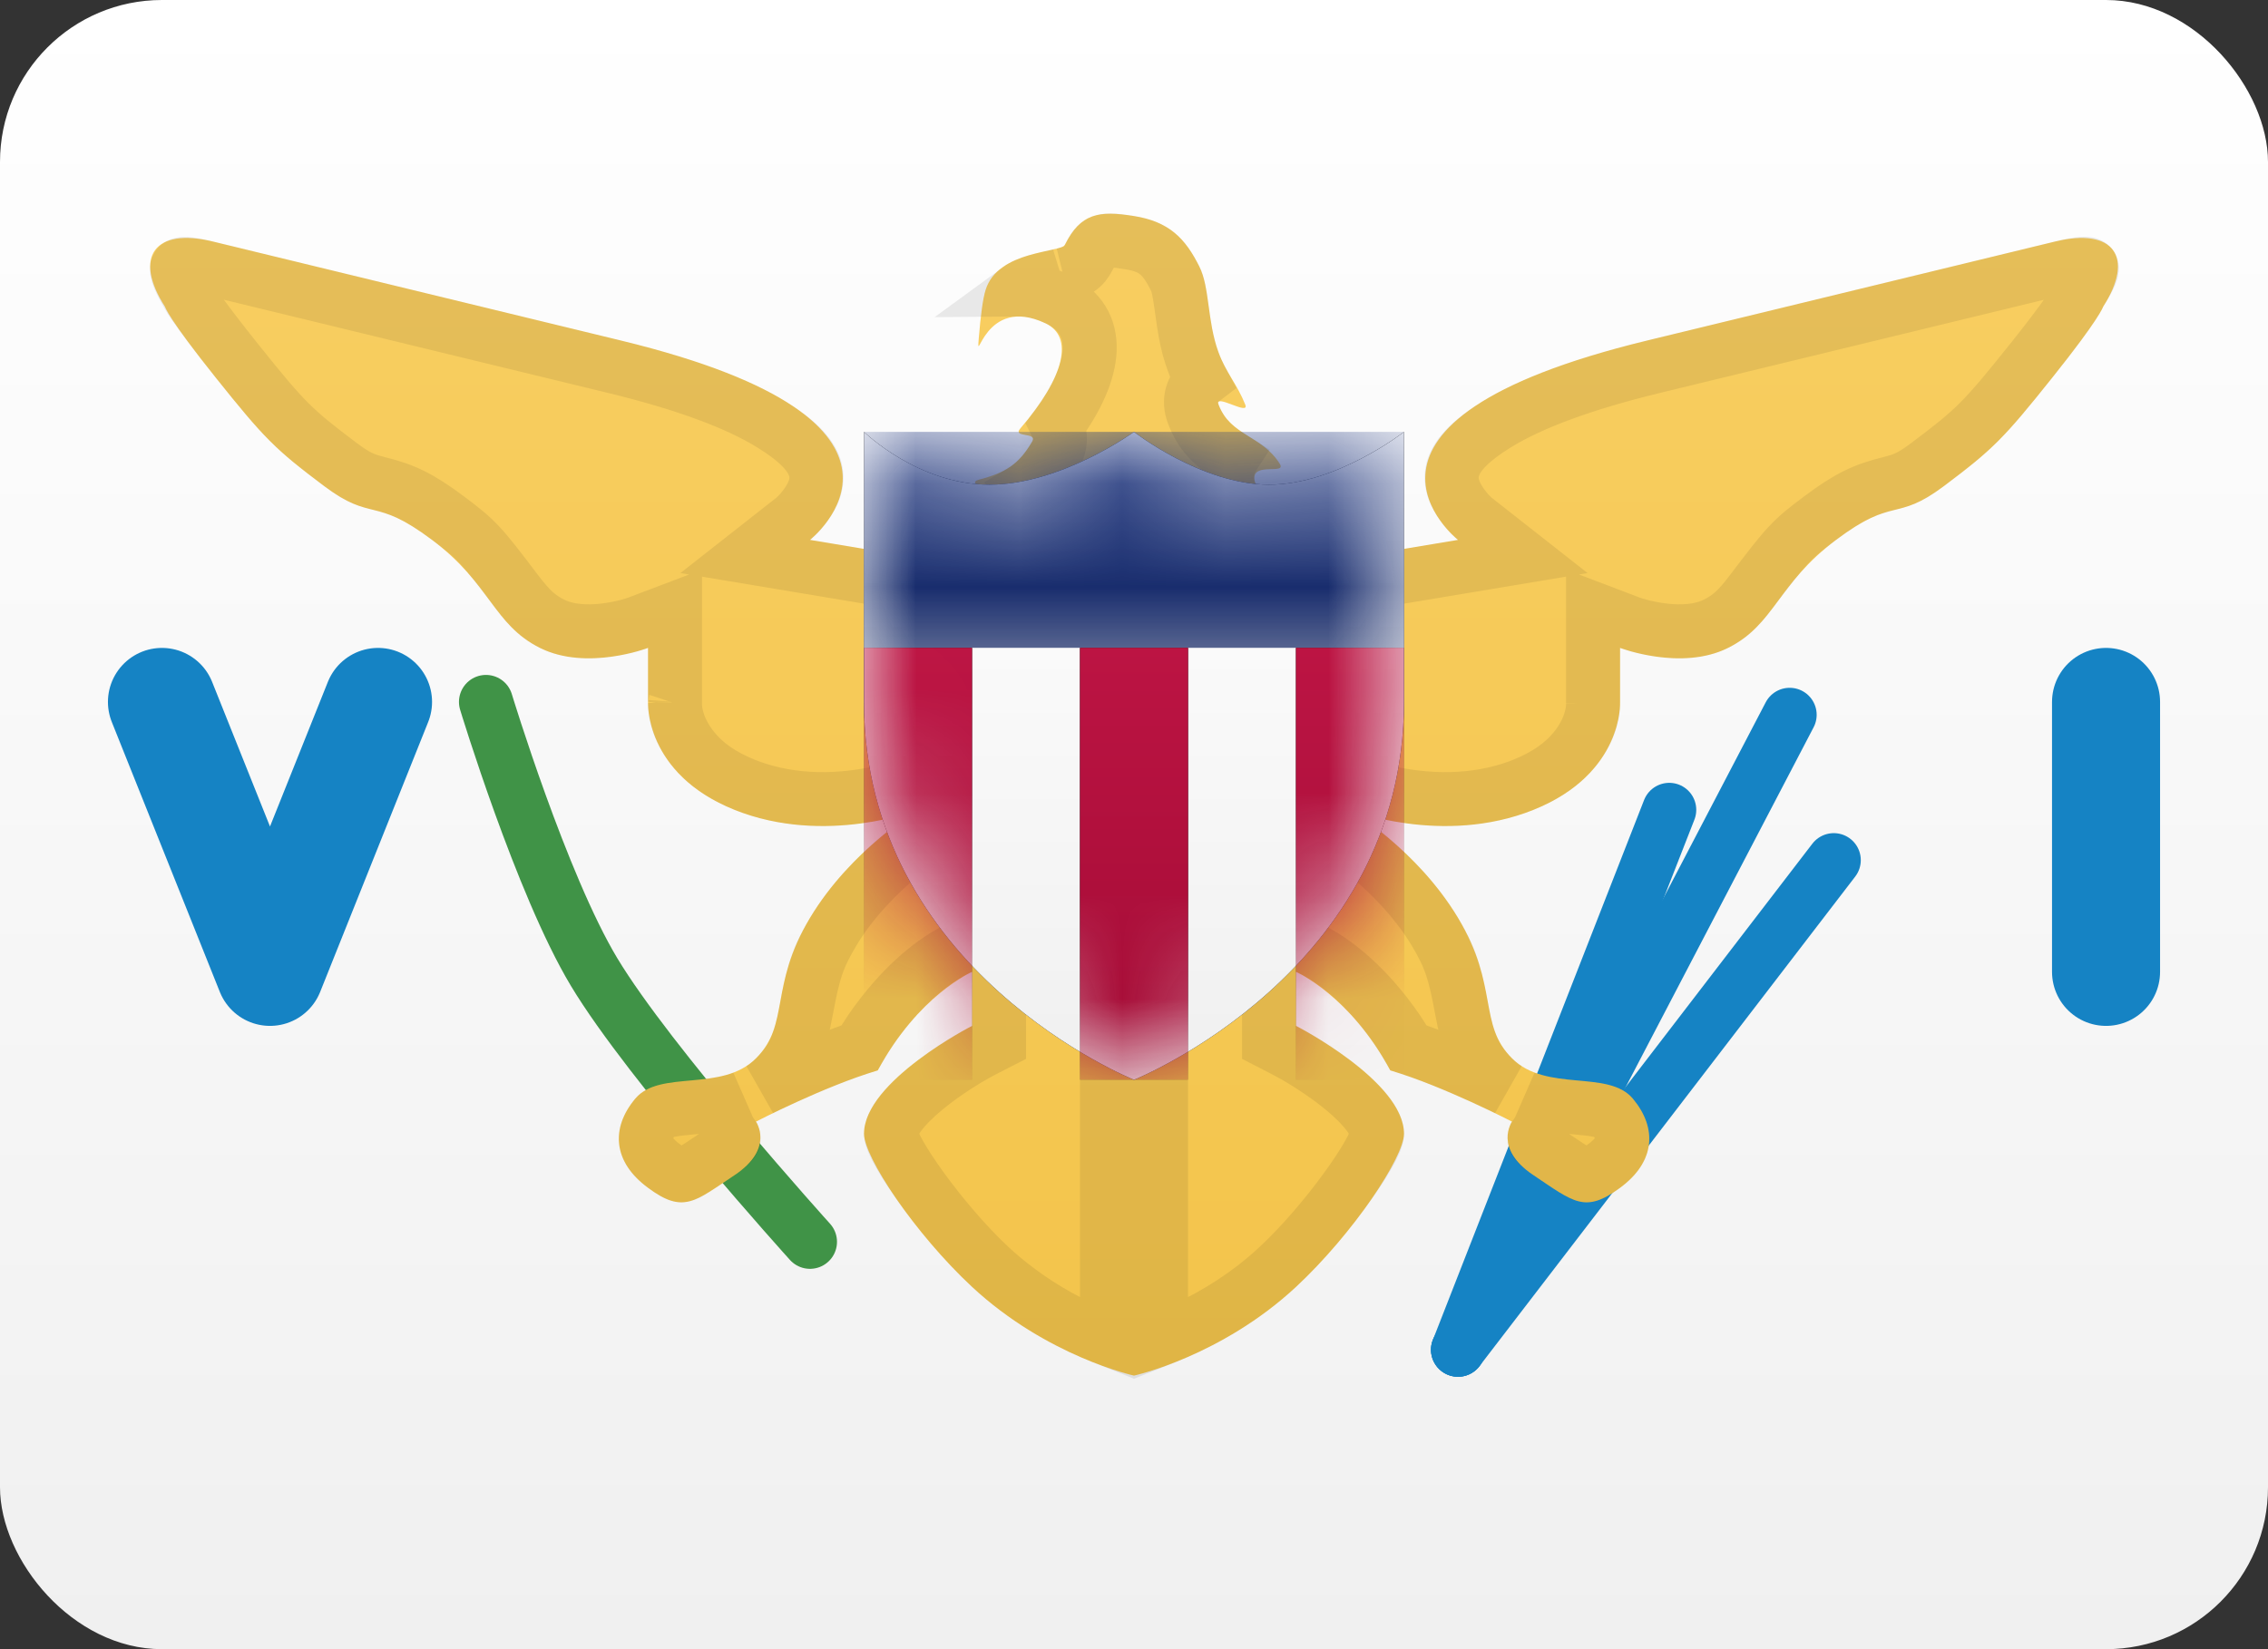 <?xml version="1.0" encoding="UTF-8"?>
<svg width="22px" height="16px" viewBox="0 0 22 16" version="1.1" xmlns="http://www.w3.org/2000/svg" xmlns:xlink="http://www.w3.org/1999/xlink">
    <rect x="0" y="0" width="22" height="16" fill="#333333" stroke="none"/>
    <!-- Generator: Sketch 61.2 (89653) - https://sketch.com -->
    <title>VI</title>
    <desc>Created with Sketch.</desc>
    <defs>
        <linearGradient x1="50%" y1="0%" x2="50%" y2="100%" id="linearGradient-1">
            <stop stop-color="#FFFFFF" offset="0%"></stop>
            <stop stop-color="#F0F0F0" offset="100%"></stop>
        </linearGradient>
        <rect id="path-2" x="0" y="0" width="22" height="15.714" rx="1.571"></rect>
        <rect id="path-4" x="0" y="0" width="22" height="15.714" rx="1.571"></rect>
        <rect id="path-6" x="0" y="0" width="22" height="15.714" rx="1.571"></rect>
        <rect id="path-8" x="0" y="0" width="22" height="15.714" rx="1.571"></rect>
        <rect id="path-10" x="0" y="0" width="22" height="15.714" rx="1.571"></rect>
        <rect id="path-12" x="0" y="0" width="22" height="15.714" rx="1.571"></rect>
        <rect id="path-14" x="0" y="0" width="22" height="15.714" rx="1.571"></rect>
        <linearGradient x1="50%" y1="0%" x2="50%" y2="100%" id="linearGradient-16">
            <stop stop-color="#F8CE61" offset="0%"></stop>
            <stop stop-color="#F3C44B" offset="100%"></stop>
        </linearGradient>
        <linearGradient x1="50%" y1="0%" x2="50%" y2="100%" id="linearGradient-17">
            <stop stop-color="#F8CE61" offset="0%"></stop>
            <stop stop-color="#F3C44B" offset="100%"></stop>
        </linearGradient>
        <rect id="path-18" x="0" y="0" width="22" height="15.714" rx="1.571"></rect>
        <linearGradient x1="50%" y1="0%" x2="50%" y2="100%" id="linearGradient-20">
            <stop stop-color="#FFFFFF" offset="0%"></stop>
            <stop stop-color="#F0F0F0" offset="100%"></stop>
        </linearGradient>
        <linearGradient x1="50%" y1="0%" x2="50%" y2="100%" id="linearGradient-21">
            <stop stop-color="#FFFFFF" offset="0%"></stop>
            <stop stop-color="#F0F0F0" offset="100%"></stop>
        </linearGradient>
        <path d="M0,2.619 L0,0 C0,0 0.522,0.512 1.218,0.512 C1.914,0.512 2.619,0 2.619,0 C2.619,0 3.275,0.512 3.93,0.512 C4.584,0.512 5.238,0 5.238,0 L5.238,2.619 C5.238,5.238 2.619,6.286 2.619,6.286 C2.619,6.286 0,5.238 0,2.619 Z" id="path-22"></path>
        <linearGradient x1="50%" y1="0%" x2="50%" y2="100%" id="linearGradient-24">
            <stop stop-color="#1E357F" offset="0%"></stop>
            <stop stop-color="#162966" offset="100%"></stop>
        </linearGradient>
        <path d="M0,2.619 L0,0 C0,0 0.522,0.512 1.218,0.512 C1.914,0.512 2.619,0 2.619,0 C2.619,0 3.275,0.512 3.93,0.512 C4.584,0.512 5.238,0 5.238,0 L5.238,2.619 C5.238,5.238 2.619,6.286 2.619,6.286 C2.619,6.286 0,5.238 0,2.619 Z" id="path-25"></path>
        <linearGradient x1="50%" y1="0%" x2="50%" y2="100%" id="linearGradient-27">
            <stop stop-color="#BC1443" offset="0%"></stop>
            <stop stop-color="#A30B35" offset="100%"></stop>
        </linearGradient>
        <linearGradient x1="50%" y1="0%" x2="50%" y2="100%" id="linearGradient-28">
            <stop stop-color="#BC1443" offset="0%"></stop>
            <stop stop-color="#A30B35" offset="100%"></stop>
        </linearGradient>
    </defs>
    <g id="VI" stroke="none" stroke-width="1" fill="none" fill-rule="evenodd">
        <g>
            <g id="Mask" fill="url(#linearGradient-1)">
                <g id="path-2-link">
                    <rect id="path-2" x="0" y="0" width="22" height="16" rx="1.571"></rect>
                </g>
            </g>
            <g id="Line-Clipped">
                <mask id="mask-3" fill="white">
                    <use xlink:href="#path-2"></use>
                </mask>
                <g id="path-2"></g>
                <line x1="17.36" y1="6.935" x2="14.143" y2="13.095" id="Line" stroke="#1583C4" stroke-width="0.524" stroke-linecap="round" mask="url(#mask-3)"></line>
            </g>
            <g id="Line-Copy-2-Clipped">
                <mask id="mask-5" fill="white">
                    <use xlink:href="#path-4"></use>
                </mask>
                <g id="path-2"></g>
                <line x1="17.788" y1="8.345" x2="14.143" y2="13.095" id="Line-Copy-2" stroke="#1583C4" stroke-width="0.524" stroke-linecap="round" mask="url(#mask-5)"></line>
            </g>
            <g id="Line-Copy-Clipped">
                <mask id="mask-7" fill="white">
                    <use xlink:href="#path-6"></use>
                </mask>
                <g id="path-2"></g>
                <line x1="16.192" y1="7.857" x2="14.143" y2="13.095" id="Line-Copy" stroke="#1583C4" stroke-width="0.524" stroke-linecap="round" mask="url(#mask-7)"></line>
            </g>
            <g id="Line-Copy-3-Clipped">
                <mask id="mask-9" fill="white">
                    <use xlink:href="#path-8"></use>
                </mask>
                <g id="path-2"></g>
                <path d="M4.714,6.81 C4.714,6.81 5.251,8.578 5.762,9.429 C6.299,10.324 7.857,12.048 7.857,12.048" id="Line-Copy-3" stroke="#409347" stroke-width="0.524" stroke-linecap="round" mask="url(#mask-9)"></path>
            </g>
            <g id="Line-Clipped">
                <mask id="mask-11" fill="white">
                    <use xlink:href="#path-10"></use>
                </mask>
                <g id="path-2"></g>
                <line x1="20.429" y1="6.81" x2="20.429" y2="9.429" id="Line" stroke="#1583C4" stroke-width="1.048" stroke-linecap="round" stroke-linejoin="round" mask="url(#mask-11)"></line>
            </g>
            <g id="Line-Clipped">
                <mask id="mask-13" fill="white">
                    <use xlink:href="#path-12"></use>
                </mask>
                <g id="path-2"></g>
                <polyline id="Line" stroke="#1583C4" stroke-width="1.048" stroke-linecap="round" stroke-linejoin="round" mask="url(#mask-13)" points="1.571 6.81 2.619 9.429 3.667 6.81"></polyline>
            </g>
            <g id="Combined-Shape-Clipped">
                <mask id="mask-15" fill="white">
                    <use xlink:href="#path-14"></use>
                </mask>
                <g id="path-2"></g>
                <g id="Combined-Shape" mask="url(#mask-15)">
                    <g transform="translate(1.048, 2.048)">
                        <g id="path-6-link" stroke="none" stroke-width="1" fill-rule="evenodd">
                            <path d="M14.667,4.762 C14.667,4.762 14.704,5.458 13.825,5.81 C12.947,6.161 12.048,5.81 12.048,5.81 C12.048,5.81 12.695,6.19 13.095,6.857 C13.496,7.525 13.286,7.887 13.619,8.22 C13.952,8.553 14.553,8.326 14.791,8.611 C15.029,8.896 15.01,9.223 14.667,9.476 C14.323,9.73 14.214,9.611 13.825,9.352 C13.436,9.093 13.619,8.834 13.619,8.834 C13.619,8.834 12.949,8.487 12.438,8.337 C12.048,7.61 11.524,7.381 11.524,7.381 L11.524,7.905 C11.524,7.905 12.571,8.442 12.571,8.952 C12.571,9.175 12.087,9.912 11.524,10.437 C10.798,11.112 9.952,11.298 9.952,11.298 L9.952,3.714 L13.095,3.19 C13.095,3.19 11.648,2.052 14.929,1.256 C18.209,0.46 18.888,0.295 18.888,0.295 C19.45,0.158 19.665,0.442 19.352,0.929 C19.352,0.929 19.326,1.032 18.857,1.619 C18.388,2.206 18.285,2.31 17.81,2.667 C17.334,3.023 17.334,2.761 16.762,3.19 C16.189,3.62 16.168,4.011 15.714,4.238 C15.26,4.465 14.667,4.238 14.667,4.238 L14.667,4.762 Z M5.238,4.762 L5.238,4.238 C5.238,4.238 4.644,4.465 4.19,4.238 C3.736,4.011 3.715,3.62 3.143,3.19 C2.57,2.761 2.57,3.023 2.095,2.667 C1.62,2.31 1.517,2.206 1.047,1.619 C0.578,1.032 0.553,0.929 0.553,0.929 C0.24,0.442 0.455,0.158 1.016,0.295 C1.016,0.295 1.695,0.46 4.976,1.256 C8.256,2.052 6.809,3.19 6.809,3.19 L9.952,3.714 L9.952,11.298 C9.952,11.298 9.106,11.112 8.381,10.437 C7.817,9.912 7.333,9.175 7.333,8.952 C7.333,8.442 8.381,7.905 8.381,7.905 L8.381,7.381 C8.381,7.381 7.857,7.61 7.467,8.337 C6.955,8.487 6.285,8.834 6.285,8.834 C6.285,8.834 6.468,9.093 6.079,9.352 C5.69,9.611 5.581,9.73 5.238,9.476 C4.895,9.223 4.876,8.896 5.114,8.611 C5.352,8.326 5.953,8.553 6.285,8.22 C6.618,7.887 6.409,7.525 6.809,6.857 C7.21,6.19 7.857,5.81 7.857,5.81 C7.857,5.81 6.958,6.161 6.079,5.81 C5.2,5.458 5.238,4.762 5.238,4.762 Z M8.641,2.904 C8.619,2.758 8.307,2.641 8.446,2.606 C8.706,2.539 8.836,2.456 8.964,2.236 C9.02,2.14 8.767,2.203 8.85,2.108 C9.281,1.608 9.37,1.219 9.094,1.089 C8.496,0.807 8.422,1.536 8.446,1.236 C8.464,1.021 8.485,0.85 8.513,0.763 C8.633,0.38 9.243,0.403 9.281,0.328 C9.434,0.021 9.61,-0.007 9.952,0.048 C10.295,0.103 10.45,0.266 10.586,0.538 C10.689,0.745 10.66,1.065 10.772,1.371 C10.845,1.569 10.952,1.679 11.031,1.877 C11.078,1.992 10.729,1.764 10.772,1.877 C10.891,2.185 11.188,2.171 11.365,2.45 C11.438,2.564 11.097,2.429 11.12,2.606 C11.135,2.725 11.524,3.19 11.524,3.19 L8.381,3.19 C8.381,3.19 8.66,3.03 8.641,2.904 Z" id="path-6" fill="url(#linearGradient-17)"></path>
                        </g>
                        <path d="M10.214,3.936 L10.214,10.941 C10.229,10.935 10.245,10.929 10.261,10.923 C10.544,10.81 10.827,10.657 11.091,10.458 C11.18,10.391 11.264,10.32 11.345,10.245 C11.825,9.799 12.31,9.096 12.31,8.952 C12.31,8.945 12.309,8.936 12.307,8.927 C12.285,8.806 12.132,8.629 11.89,8.446 C11.707,8.308 11.523,8.199 11.404,8.138 L11.262,8.065 L11.262,6.981 L11.629,7.141 C11.832,7.23 12.117,7.434 12.395,7.792 C12.473,7.892 12.547,8.001 12.615,8.118 C12.685,8.141 12.758,8.167 12.835,8.196 C12.926,8.23 13.022,8.269 13.119,8.311 C13.287,8.382 13.441,8.454 13.568,8.515 C13.521,8.484 13.476,8.448 13.434,8.405 C13.253,8.224 13.189,8.061 13.132,7.749 C13.065,7.385 13.023,7.245 12.871,6.992 C12.778,6.837 12.664,6.69 12.535,6.551 C12.3,6.299 12.065,6.123 11.915,6.035 L12.143,5.566 C12.182,5.581 12.262,5.606 12.373,5.633 C12.803,5.734 13.259,5.738 13.677,5.586 C13.703,5.576 13.703,5.576 13.728,5.566 C13.954,5.476 14.116,5.358 14.228,5.22 C14.365,5.051 14.408,4.882 14.405,4.772 C14.405,4.773 14.405,4.773 14.405,4.776 L14.405,4.762 L14.405,3.858 L14.76,3.993 C14.783,4.002 14.832,4.018 14.899,4.034 C15.071,4.075 15.247,4.09 15.403,4.065 C15.474,4.053 15.54,4.033 15.597,4.004 C15.729,3.938 15.814,3.858 15.937,3.696 C16.29,3.231 16.324,3.192 16.605,2.981 C16.885,2.771 17.036,2.702 17.281,2.642 C17.288,2.64 17.288,2.64 17.295,2.638 C17.427,2.605 17.499,2.572 17.652,2.457 C18.106,2.117 18.194,2.029 18.653,1.455 C18.979,1.047 19.097,0.867 19.131,0.788 C19.314,0.504 19.287,0.467 18.95,0.549 C18.865,0.57 18.865,0.57 18.2,0.731 C17.476,0.907 16.426,1.162 14.99,1.51 C14.3,1.678 13.8,1.866 13.472,2.068 C12.981,2.37 12.95,2.603 13.146,2.865 C13.19,2.924 13.234,2.966 13.257,2.985 L13.723,3.351 L10.214,3.936 Z M13.748,8.606 L14.006,8.739 L13.84,8.975 C13.827,9.01 13.839,9.046 13.971,9.134 C14.288,9.346 14.29,9.347 14.336,9.354 C14.363,9.359 14.407,9.342 14.511,9.265 C14.722,9.11 14.74,8.959 14.59,8.779 C14.557,8.739 14.479,8.718 14.246,8.697 C14.181,8.691 14.181,8.691 14.11,8.684 C13.972,8.668 13.853,8.644 13.748,8.606 Z M6.156,8.606 C6.052,8.644 5.933,8.668 5.794,8.684 C5.724,8.691 5.724,8.691 5.659,8.697 C5.425,8.718 5.348,8.739 5.315,8.779 C5.165,8.959 5.183,9.11 5.393,9.265 C5.497,9.342 5.542,9.359 5.569,9.354 C5.614,9.347 5.617,9.346 5.934,9.134 C6.066,9.046 6.078,9.01 6.064,8.975 L5.898,8.739 L6.156,8.606 Z M6.337,8.515 C6.463,8.454 6.618,8.382 6.785,8.311 C6.883,8.269 6.978,8.23 7.07,8.196 C7.146,8.167 7.22,8.141 7.289,8.118 C7.358,8.001 7.431,7.892 7.51,7.792 C7.788,7.434 8.072,7.23 8.276,7.141 L8.643,6.981 L8.643,8.065 L8.5,8.138 C8.382,8.199 8.197,8.308 8.015,8.446 C7.773,8.629 7.62,8.806 7.597,8.927 C7.596,8.936 7.595,8.945 7.595,8.952 C7.595,9.096 8.08,9.799 8.559,10.245 C8.64,10.32 8.725,10.391 8.814,10.458 C9.077,10.657 9.361,10.81 9.644,10.923 C9.66,10.929 9.675,10.935 9.69,10.941 L9.69,3.936 L6.181,3.351 L6.647,2.985 C6.671,2.966 6.714,2.924 6.759,2.865 C6.955,2.603 6.924,2.37 6.432,2.068 C6.105,1.866 5.604,1.678 4.914,1.51 C3.479,1.162 2.429,0.907 1.704,0.731 C1.039,0.57 1.039,0.57 0.954,0.549 C0.618,0.467 0.591,0.504 0.807,0.867 C0.807,0.867 0.925,1.047 1.252,1.455 C1.711,2.029 1.799,2.117 2.252,2.457 C2.405,2.572 2.478,2.605 2.61,2.638 C2.616,2.64 2.616,2.64 2.624,2.642 C2.868,2.702 3.02,2.771 3.3,2.981 C3.581,3.192 3.615,3.231 3.967,3.696 C4.091,3.858 4.175,3.938 4.307,4.004 C4.365,4.033 4.43,4.053 4.502,4.065 C4.658,4.09 4.834,4.075 5.006,4.034 C5.073,4.018 5.121,4.002 5.144,3.993 L5.5,3.858 L5.5,4.762 L5.499,4.776 C5.5,4.773 5.5,4.773 5.5,4.772 C5.496,4.882 5.54,5.051 5.677,5.22 C5.788,5.358 5.951,5.476 6.176,5.566 C6.202,5.576 6.202,5.576 6.228,5.586 C6.646,5.738 7.101,5.734 7.531,5.633 C7.643,5.606 7.723,5.581 7.762,5.566 L7.99,6.035 C7.84,6.123 7.605,6.299 7.37,6.551 C7.24,6.69 7.127,6.837 7.034,6.992 C6.882,7.245 6.84,7.385 6.773,7.749 C6.715,8.061 6.652,8.224 6.471,8.405 C6.428,8.448 6.384,8.484 6.337,8.515 Z M8.904,2.929 L10.994,2.929 C10.913,2.809 10.871,2.725 10.86,2.638 C10.847,2.534 10.865,2.454 10.904,2.394 C10.706,2.268 10.604,2.167 10.528,1.971 C10.474,1.831 10.52,1.712 10.609,1.644 C10.575,1.581 10.551,1.528 10.527,1.462 C10.512,1.421 10.498,1.379 10.486,1.335 C10.455,1.219 10.443,1.147 10.414,0.938 C10.392,0.776 10.377,0.705 10.352,0.656 C10.237,0.425 10.138,0.343 9.911,0.306 C9.638,0.262 9.6,0.276 9.515,0.445 C9.458,0.559 9.399,0.585 9.266,0.618 C9.31,0.607 9.04,0.668 8.97,0.691 C8.907,0.712 8.86,0.735 8.826,0.76 C8.943,0.759 9.07,0.788 9.206,0.852 C9.658,1.065 9.597,1.547 9.204,2.083 C9.248,2.171 9.242,2.277 9.19,2.368 C9.095,2.532 8.992,2.644 8.854,2.726 C8.877,2.767 8.892,2.812 8.9,2.865 C8.903,2.887 8.904,2.908 8.904,2.929 Z" id="Shape" stroke-opacity="0.08" stroke="#000000" stroke-width="0.524"></path>
                    </g>
                </g>
            </g>
            <g id="Group-Clipped">
                <mask id="mask-19" fill="white">
                    <use xlink:href="#path-18"></use>
                </mask>
                <g id="path-2"></g>
                <g id="Group" mask="url(#mask-19)">
                    <g transform="translate(8.381, 4.19)">
                        <g>
                            <g id="Mask">
                                <g id="path-7-link" fill="#000000">
                                    <path d="M0,2.619 L0,0 C0,0 0.522,0.512 1.218,0.512 C1.914,0.512 2.619,0 2.619,0 C2.619,0 3.275,0.512 3.93,0.512 C4.584,0.512 5.238,0 5.238,0 L5.238,2.619 C5.238,5.238 2.619,6.286 2.619,6.286 C2.619,6.286 0,5.238 0,2.619 Z" id="path-7"></path>
                                </g>
                                <g id="path-7-link" fill="url(#linearGradient-21)">
                                    <path d="M0,2.619 L0,0 C0,0 0.522,0.512 1.218,0.512 C1.914,0.512 2.619,0 2.619,0 C2.619,0 3.275,0.512 3.93,0.512 C4.584,0.512 5.238,0 5.238,0 L5.238,2.619 C5.238,5.238 2.619,6.286 2.619,6.286 C2.619,6.286 0,5.238 0,2.619 Z" id="path-7"></path>
                                </g>
                            </g>
                            <g id="Rectangle-1313-Clipped">
                                <mask id="mask-23" fill="white">
                                    <use xlink:href="#path-22"></use>
                                </mask>
                                <g id="path-7"></g>
                                <rect id="Rectangle-1313" fill="url(#linearGradient-24)" mask="url(#mask-23)" x="0" y="0" width="5.238" height="2.095"></rect>
                            </g>
                            <g id="Combined-Shape-Clipped">
                                <mask id="mask-26" fill="white">
                                    <use xlink:href="#path-25"></use>
                                </mask>
                                <g id="path-7"></g>
                                <g id="Combined-Shape" mask="url(#mask-26)">
                                    <g transform="translate(0, 2.095)" id="path-12-link">
                                        <g>
                                            <path d="M0,0 L1.048,0 L1.048,4.19 L0,4.19 L0,0 Z M2.095,0 L3.143,0 L3.143,4.19 L2.095,4.19 L2.095,0 Z M4.19,0 L5.238,0 L5.238,4.19 L4.19,4.19 L4.19,0 Z" id="path-12" fill="#000000" fill-rule="nonzero"></path>
                                        </g>
                                        <g>
                                            <path d="M0,0 L1.048,0 L1.048,4.19 L0,4.19 L0,0 Z M2.095,0 L3.143,0 L3.143,4.19 L2.095,4.19 L2.095,0 Z M4.19,0 L5.238,0 L5.238,4.19 L4.19,4.19 L4.19,0 Z" id="path-12" fill="url(#linearGradient-28)"></path>
                                        </g>
                                    </g>
                                </g>
                            </g>
                        </g>
                    </g>
                </g>
            </g>
        </g>
    </g>
</svg>